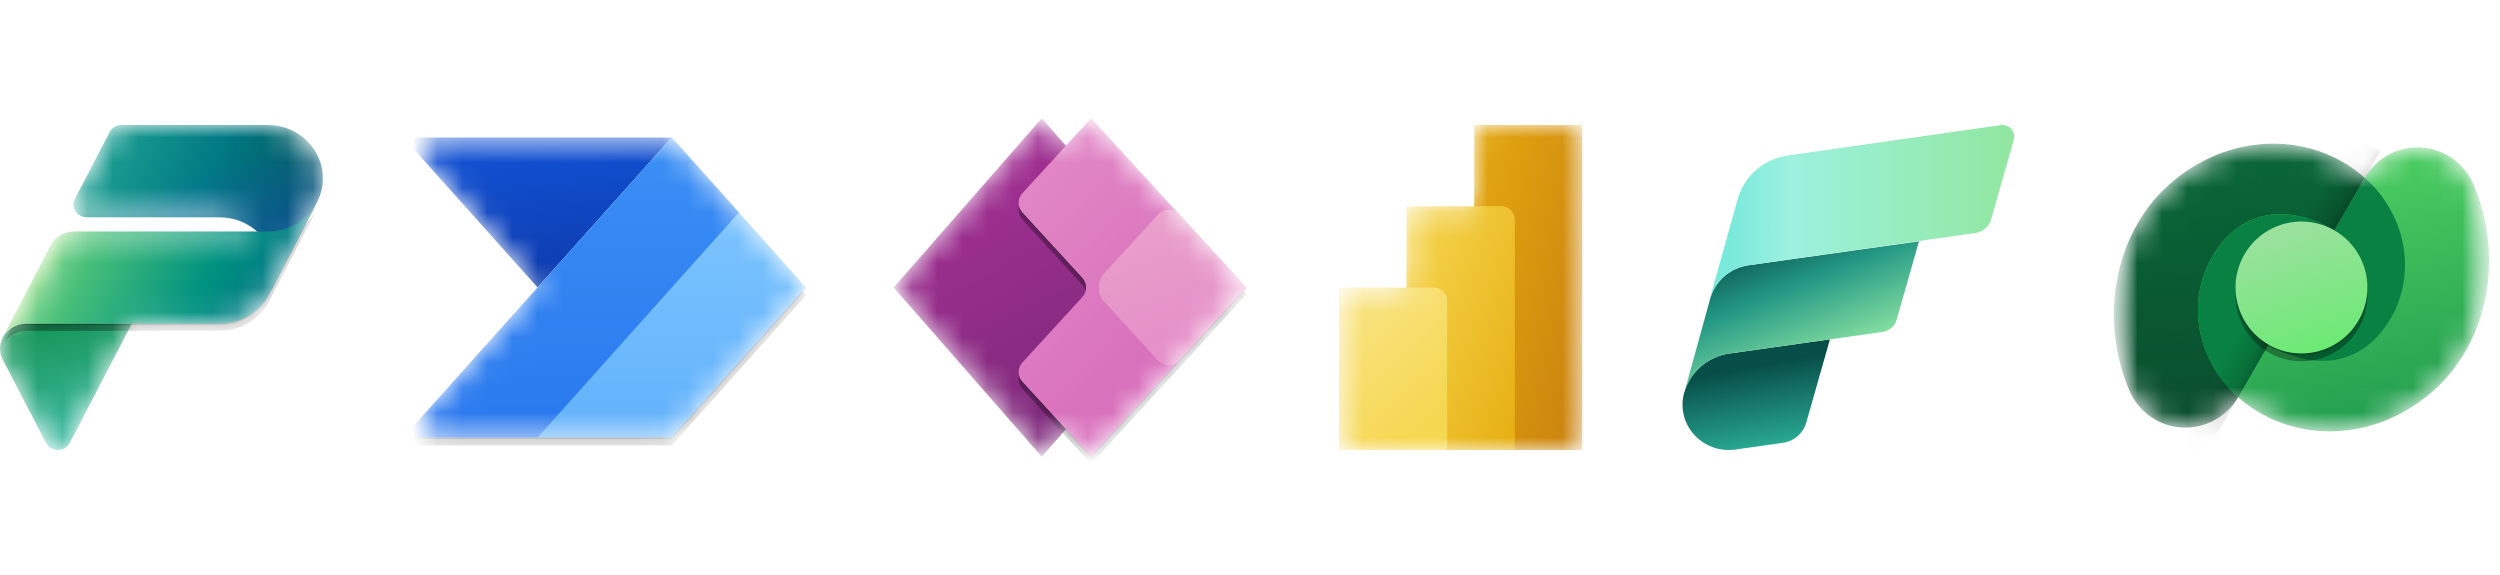 <svg width="100" height="23" viewBox="0 0 100 23" fill="none" xmlns="http://www.w3.org/2000/svg">
<g clip-path="url(#clip0_1572_21175)">
<g clip-path="url(#clip1_1572_21175)">
<mask id="mask0_1572_21175" style="mask-type:alpha" maskUnits="userSpaceOnUse" x="0" y="5" width="13" height="13">
<path d="M4.859 5H10.697C12.331 5 13.398 6.639 12.697 8.047L12.805 7.839L10.776 11.739C10.771 11.75 10.765 11.762 10.759 11.773L10.442 12.382L10.759 11.772C10.383 12.494 9.616 12.949 8.777 12.949H5.271L2.789 17.719C2.595 18.094 2.039 18.094 1.844 17.719L0.111 14.387C-0.048 14.084 -0.027 13.755 0.115 13.489L2.025 9.82C2.204 9.476 2.57 9.259 2.97 9.259H10.286C9.898 8.911 9.376 8.691 8.777 8.691H3.467C3.074 8.691 2.819 8.294 2.995 7.956L4.387 5.281C4.476 5.109 4.659 5 4.859 5Z" fill="white"/>
</mask>
<g mask="url(#mask0_1572_21175)">
<path d="M1.035 12.949H5.271L2.789 17.719C2.595 18.093 2.039 18.093 1.844 17.719L0.111 14.387C-0.233 13.727 0.267 12.949 1.035 12.949Z" fill="url(#paint0_linear_1572_21175)"/>
<path d="M4.86 5H10.698C12.345 5 13.416 6.666 12.68 8.082L10.777 11.739C10.771 11.75 10.765 11.762 10.759 11.773L10.442 12.382L10.777 11.739C11.479 10.33 10.412 8.691 8.778 8.691H3.468C3.075 8.691 2.819 8.294 2.995 7.956L4.387 5.281C4.476 5.109 4.659 5 4.86 5Z" fill="url(#paint1_linear_1572_21175)"/>
<path d="M4.86 5H10.698C12.345 5 13.416 6.666 12.68 8.082L10.773 11.747C10.768 11.756 10.764 11.764 10.759 11.773L10.59 12.098L10.773 11.747C11.483 10.337 10.415 8.691 8.777 8.691H3.468C3.075 8.691 2.819 8.294 2.995 7.956L4.387 5.281C4.476 5.109 4.659 5 4.86 5Z" fill="url(#paint2_linear_1572_21175)"/>
<g filter="url(#filter0_f_1572_21175)">
<path d="M8.778 13.006H1.051C0.65 13.006 0.285 13.223 0.105 13.567L2.026 9.877C2.205 9.533 2.571 9.315 2.971 9.315H10.698C11.536 9.315 12.303 8.861 12.678 8.141L12.806 7.896L10.76 11.829C10.385 12.551 9.617 13.006 8.778 13.006Z" fill="black" fill-opacity="0.24"/>
</g>
<g filter="url(#filter1_f_1572_21175)">
<path d="M8.778 13.233H1.051C0.65 13.233 0.285 13.451 0.105 13.795L2.026 10.104C2.205 9.76 2.571 9.543 2.971 9.543H10.698C11.536 9.543 12.303 9.088 12.678 8.368L12.806 8.123L10.76 12.056C10.385 12.778 9.617 13.233 8.778 13.233Z" fill="black" fill-opacity="0.32"/>
</g>
<path d="M8.777 12.95H1.05C0.649 12.95 0.284 13.167 0.104 13.511L2.025 9.82C2.204 9.476 2.57 9.259 2.97 9.259H10.697C11.535 9.259 12.302 8.804 12.678 8.084L12.806 7.839L10.759 11.772C10.384 12.494 9.616 12.95 8.777 12.95Z" fill="url(#paint3_linear_1572_21175)"/>
<path opacity="0.7" d="M8.772 12.95H1.055C0.654 12.95 0.288 13.167 0.109 13.511L2.03 9.82C2.209 9.476 2.575 9.259 2.975 9.259H10.737C11.549 9.259 12.291 8.819 12.657 8.123L10.753 11.774C10.377 12.495 9.611 12.95 8.772 12.95Z" fill="url(#paint4_linear_1572_21175)"/>
</g>
</g>
<mask id="mask1_1572_21175" style="mask-type:luminance" maskUnits="userSpaceOnUse" x="16" y="5" width="17" height="13">
<path fill-rule="evenodd" clip-rule="evenodd" d="M26.591 5.5C26.77 5.5 26.942 5.577 27.061 5.71L31.865 11.079C32.079 11.319 32.079 11.681 31.865 11.921L27.061 17.29C26.942 17.424 26.77 17.5 26.591 17.5H17.549C17.003 17.5 16.714 16.854 17.078 16.447L21.505 11.5L17.078 6.553C16.714 6.146 17.003 5.5 17.549 5.5H26.591Z" fill="white"/>
</mask>
<g mask="url(#mask1_1572_21175)">
<path d="M26.872 5.5L21.503 11.5L16.135 5.5H26.872Z" fill="url(#paint5_linear_1572_21175)"/>
<path d="M26.872 5.563L16.135 17.563H26.872L32.24 11.563L26.872 5.563Z" fill="black" fill-opacity="0.24"/>
<path d="M26.872 5.816L16.135 17.816H26.872L32.24 11.816L26.872 5.816Z" fill="black" fill-opacity="0.32"/>
<path d="M16.135 17.5L26.872 5.5L32.24 11.5L26.872 17.5H16.135Z" fill="url(#paint6_linear_1572_21175)"/>
<path d="M16.135 17.5L26.872 5.5L29.556 8.5L21.503 17.5H16.135Z" fill="url(#paint7_linear_1572_21175)"/>
</g>
<mask id="mask2_1572_21175" style="mask-type:luminance" maskUnits="userSpaceOnUse" x="36" y="5" width="14" height="13">
<path fill-rule="evenodd" clip-rule="evenodd" d="M36.235 10.943C35.956 11.262 35.956 11.738 36.235 12.057L41.247 17.785C41.472 18.042 41.871 18.042 42.096 17.785L42.636 17.169L43.23 17.817C43.454 18.061 43.839 18.061 44.062 17.817L49.328 12.072C49.625 11.748 49.625 11.252 49.328 10.928L44.062 5.183C43.839 4.939 43.454 4.939 43.23 5.183L42.636 5.831L42.096 5.215C41.871 4.958 41.472 4.958 41.247 5.215L36.235 10.943Z" fill="white"/>
</mask>
<g mask="url(#mask2_1572_21175)">
<path d="M41.67 18.271L35.746 11.5L41.67 4.729L47.595 11.5L41.67 18.271Z" fill="url(#paint8_linear_1572_21175)"/>
<path d="M43.644 5.011L49.851 11.782L43.644 18.553L40.891 15.549C40.693 15.333 40.693 15.002 40.891 14.786L43.295 12.163C43.492 11.948 43.492 11.617 43.295 11.401L40.891 8.778C40.693 8.562 40.693 8.231 40.891 8.015L43.644 5.011Z" fill="black" fill-opacity="0.32"/>
<path d="M43.644 4.783L49.851 11.554L43.644 18.325L40.891 15.32C40.693 15.105 40.693 14.774 40.891 14.558L43.295 11.935C43.492 11.719 43.492 11.388 43.295 11.172L40.891 8.55C40.693 8.334 40.693 8.003 40.891 7.787L43.644 4.783Z" fill="black" fill-opacity="0.24"/>
<path d="M43.644 4.729L49.851 11.5L43.644 18.271L40.891 15.267C40.693 15.051 40.693 14.72 40.891 14.504L43.295 11.881C43.492 11.666 43.492 11.335 43.295 11.119L40.891 8.496C40.693 8.28 40.693 7.949 40.891 7.733L43.644 4.729Z" fill="url(#paint9_linear_1572_21175)"/>
<path d="M46.334 8.568C46.557 8.325 46.942 8.325 47.166 8.568L49.853 11.5L47.166 14.432C46.942 14.676 46.557 14.676 46.334 14.432L44.171 12.072C43.874 11.748 43.874 11.252 44.171 10.928L46.334 8.568Z" fill="url(#paint10_linear_1572_21175)"/>
</g>
<g clip-path="url(#clip2_1572_21175)">
<mask id="mask3_1572_21175" style="mask-type:luminance" maskUnits="userSpaceOnUse" x="53" y="5" width="11" height="13">
<path fill-rule="evenodd" clip-rule="evenodd" d="M58.967 5.542C58.967 5.243 59.21 5 59.509 5H62.759C63.058 5 63.301 5.243 63.301 5.542V17.458C63.301 17.758 63.058 18 62.759 18H54.092C53.793 18 53.551 17.758 53.551 17.458V12.042C53.551 11.742 53.793 11.5 54.092 11.5H56.259V8.792C56.259 8.493 56.502 8.25 56.801 8.25H58.967V5.542Z" fill="white"/>
</mask>
<g mask="url(#mask3_1572_21175)">
<path d="M63.302 5V18H58.969V5H63.302Z" fill="url(#paint11_linear_1572_21175)"/>
<path d="M60.593 8.792V18H56.26V8.25H60.051C60.351 8.25 60.593 8.493 60.593 8.792Z" fill="url(#paint12_linear_1572_21175)"/>
<path d="M53.551 11.5V18H57.884V12.042C57.884 11.742 57.642 11.5 57.342 11.5H53.551Z" fill="url(#paint13_linear_1572_21175)"/>
</g>
</g>
<g clip-path="url(#clip3_1572_21175)">
<path d="M71.314 17.713L69.418 17.981C68.094 18.168 67.011 16.961 67.37 15.699C67.605 14.873 68.316 14.262 69.181 14.139L73.198 13.572L72.249 16.908C72.128 17.334 71.761 17.65 71.314 17.713Z" fill="url(#paint14_linear_1572_21175)"/>
<path d="M67.368 15.711L67.356 15.756L67.357 15.755C67.361 15.74 67.364 15.726 67.368 15.711Z" fill="url(#paint15_linear_1572_21175)"/>
<path d="M69.95 10.609C69.214 10.713 68.61 11.232 68.411 11.934L67.375 15.688C67.613 14.868 68.321 14.261 69.183 14.14L69.518 14.092L69.52 14.091L70.865 13.902L73.2 13.572V13.574L75.294 13.279C75.568 13.241 75.793 13.047 75.868 12.785L76.759 9.652L69.95 10.61V10.609Z" fill="url(#paint16_linear_1572_21175)"/>
<path d="M80.03 5.005L71.518 6.218C70.559 6.354 69.773 7.033 69.513 7.947L68.408 11.899L68.422 11.891C68.633 11.211 69.228 10.71 69.948 10.609L71.158 10.439L71.16 10.437L79.019 9.318C79.317 9.275 79.561 9.065 79.642 8.781L80.551 5.586C80.642 5.264 80.366 4.957 80.03 5.005Z" fill="url(#paint17_linear_1572_21175)"/>
</g>
<mask id="mask4_1572_21175" style="mask-type:luminance" maskUnits="userSpaceOnUse" x="84" y="4" width="16" height="15">
<path d="M99.569 4H84.569V19H99.569V4Z" fill="white"/>
</mask>
<g mask="url(#mask4_1572_21175)">
<mask id="mask5_1572_21175" style="mask-type:alpha" maskUnits="userSpaceOnUse" x="84" y="5" width="16" height="13">
<path d="M98.934 7.366L98.934 7.366C98.734 6.901 98.388 6.495 97.916 6.222C96.751 5.55 95.262 5.949 94.59 7.113L94.589 7.113C94.529 7.059 94.467 7.007 94.403 6.955C92.34 5.279 89.114 5.271 86.735 7.41C84.598 9.331 83.929 12.716 85.185 15.649L85.186 15.649C85.387 16.107 85.731 16.509 86.198 16.778C87.362 17.45 88.851 17.052 89.523 15.888L89.524 15.888L89.525 15.887C89.585 15.941 89.647 15.994 89.711 16.046C91.774 17.722 95 17.729 97.379 15.591C99.513 13.673 100.182 10.296 98.934 7.366Z" fill="#C4C4C4"/>
</mask>
<g mask="url(#mask5_1572_21175)">
<path fill-rule="evenodd" clip-rule="evenodd" d="M90.739 13.785C92.774 14.96 94.603 14.507 95.637 12.716C96.671 10.924 96.282 8.482 94.403 6.955C92.34 5.279 89.114 5.272 86.735 7.41C84.598 9.331 83.929 12.716 85.185 15.649L85.186 15.649C85.387 16.108 85.731 16.509 86.198 16.778C87.362 17.451 88.851 17.052 89.523 15.889L89.524 15.889L90.739 13.785Z" fill="url(#paint18_linear_1572_21175)"/>
<path fill-rule="evenodd" clip-rule="evenodd" d="M98.936 7.366L98.936 7.366C100.184 10.296 99.514 13.673 97.381 15.591C95.002 17.729 91.776 17.722 89.712 16.046C87.833 14.519 87.444 12.076 88.478 10.285C89.513 8.494 91.341 8.041 93.377 9.216L94.591 7.113L94.591 7.113C95.264 5.949 96.753 5.55 97.917 6.222C98.389 6.495 98.735 6.901 98.936 7.366Z" fill="url(#paint19_linear_1572_21175)"/>
<path fill-rule="evenodd" clip-rule="evenodd" d="M93.377 9.216C91.341 8.041 89.513 8.494 88.478 10.285C87.479 12.016 87.808 14.354 89.526 15.888L90.74 13.785C92.776 14.96 94.604 14.507 95.639 12.716C96.638 10.985 96.309 8.647 94.591 7.114L93.377 9.216Z" fill="#088142"/>
<path opacity="0.25" d="M95.207 6.044L94.133 5.424L86.52 18.61L87.594 19.23L95.207 6.044Z" fill="url(#paint20_linear_1572_21175)"/>
<g filter="url(#filter2_f_1572_21175)">
<path d="M94.344 12.882C93.615 14.144 92.002 14.576 90.74 13.848C89.479 13.119 89.046 11.506 89.775 10.244C90.503 8.982 92.117 8.55 93.378 9.278C94.64 10.007 95.072 11.62 94.344 12.882Z" fill="black" fill-opacity="0.24"/>
</g>
<g filter="url(#filter3_f_1572_21175)">
<path d="M94.344 13.132C93.615 14.394 92.002 14.826 90.74 14.098C89.479 13.369 89.046 11.756 89.775 10.494C90.503 9.232 92.117 8.8 93.378 9.528C94.64 10.257 95.072 11.87 94.344 13.132Z" fill="black" fill-opacity="0.32"/>
</g>
<path d="M94.343 12.819C93.615 14.081 92.001 14.514 90.739 13.785C89.478 13.057 89.045 11.443 89.774 10.181C90.502 8.92 92.116 8.487 93.377 9.216C94.639 9.944 95.072 11.558 94.343 12.819Z" fill="url(#paint21_linear_1572_21175)"/>
</g>
</g>
</g>
<defs>
<filter id="filter0_f_1572_21175" x="-0.695" y="7.096" width="14.301" height="7.272" filterUnits="userSpaceOnUse" color-interpolation-filters="sRGB">
<feFlood flood-opacity="0" result="BackgroundImageFix"/>
<feBlend mode="normal" in="SourceGraphic" in2="BackgroundImageFix" result="shape"/>
<feGaussianBlur stdDeviation="0.4" result="effect1_foregroundBlur_1572_21175"/>
</filter>
<filter id="filter1_f_1572_21175" x="-7.895" y="0.123" width="28.701" height="21.672" filterUnits="userSpaceOnUse" color-interpolation-filters="sRGB">
<feFlood flood-opacity="0" result="BackgroundImageFix"/>
<feBlend mode="normal" in="SourceGraphic" in2="BackgroundImageFix" result="shape"/>
<feGaussianBlur stdDeviation="4" result="effect1_foregroundBlur_1572_21175"/>
</filter>
<filter id="filter2_f_1572_21175" x="88.621" y="8.125" width="6.877" height="6.877" filterUnits="userSpaceOnUse" color-interpolation-filters="sRGB">
<feFlood flood-opacity="0" result="BackgroundImageFix"/>
<feBlend mode="normal" in="SourceGraphic" in2="BackgroundImageFix" result="shape"/>
<feGaussianBlur stdDeviation="0.4" result="effect1_foregroundBlur_1572_21175"/>
</filter>
<filter id="filter3_f_1572_21175" x="81.421" y="1.175" width="21.277" height="21.277" filterUnits="userSpaceOnUse" color-interpolation-filters="sRGB">
<feFlood flood-opacity="0" result="BackgroundImageFix"/>
<feBlend mode="normal" in="SourceGraphic" in2="BackgroundImageFix" result="shape"/>
<feGaussianBlur stdDeviation="4" result="effect1_foregroundBlur_1572_21175"/>
</filter>
<linearGradient id="paint0_linear_1572_21175" x1="0.84" y1="12.949" x2="2.21" y2="18.37" gradientUnits="userSpaceOnUse">
<stop stop-color="#159455"/>
<stop offset="1" stop-color="#3FBDA9"/>
</linearGradient>
<linearGradient id="paint1_linear_1572_21175" x1="3.189" y1="5.5" x2="11.643" y2="9.412" gradientUnits="userSpaceOnUse">
<stop stop-color="#23A794"/>
<stop offset="0.568" stop-color="#007A84"/>
<stop offset="1" stop-color="#005158"/>
</linearGradient>
<linearGradient id="paint2_linear_1572_21175" x1="10.442" y1="10.394" x2="8.996" y2="6.452" gradientUnits="userSpaceOnUse">
<stop stop-color="#004A8B"/>
<stop offset="0.406" stop-color="#105DA8" stop-opacity="0.5"/>
<stop offset="1" stop-color="#2170C6" stop-opacity="0"/>
</linearGradient>
<linearGradient id="paint3_linear_1572_21175" x1="2.021" y1="9.826" x2="9.652" y2="13.759" gradientUnits="userSpaceOnUse">
<stop stop-color="#7FD9A2"/>
<stop offset="0.196" stop-color="#47BF79"/>
<stop offset="0.714" stop-color="#009280"/>
<stop offset="1" stop-color="#007A84"/>
</linearGradient>
<linearGradient id="paint4_linear_1572_21175" x1="1.947" y1="9.968" x2="3.691" y2="10.876" gradientUnits="userSpaceOnUse">
<stop stop-color="#A8E47C" stop-opacity="0.86"/>
<stop offset="0.367" stop-color="#87D152" stop-opacity="0.2"/>
<stop offset="1" stop-color="#58BE5A" stop-opacity="0"/>
</linearGradient>
<linearGradient id="paint5_linear_1572_21175" x1="30.071" y1="11.988" x2="29.366" y2="4.736" gradientUnits="userSpaceOnUse">
<stop stop-color="#0D36A5"/>
<stop offset="1" stop-color="#1152D4"/>
</linearGradient>
<linearGradient id="paint6_linear_1572_21175" x1="16.135" y1="5.5" x2="16.135" y2="17.5" gradientUnits="userSpaceOnUse">
<stop stop-color="#84CAFF"/>
<stop offset="1" stop-color="#61B1FB"/>
</linearGradient>
<linearGradient id="paint7_linear_1572_21175" x1="16.135" y1="5.5" x2="16.135" y2="17.5" gradientUnits="userSpaceOnUse">
<stop stop-color="#3B90F5"/>
<stop offset="1" stop-color="#2A78EE"/>
</linearGradient>
<linearGradient id="paint8_linear_1572_21175" x1="54.498" y1="13.757" x2="44.717" y2="-4.563" gradientUnits="userSpaceOnUse">
<stop stop-color="#742774"/>
<stop offset="1" stop-color="#BB35A4"/>
</linearGradient>
<linearGradient id="paint9_linear_1572_21175" x1="35.987" y1="9.553" x2="46.177" y2="19.174" gradientUnits="userSpaceOnUse">
<stop stop-color="#E48CC7"/>
<stop offset="1" stop-color="#D467B9"/>
</linearGradient>
<linearGradient id="paint10_linear_1572_21175" x1="41.9" y1="9.862" x2="44.072" y2="15.856" gradientUnits="userSpaceOnUse">
<stop stop-color="#E9A1CB"/>
<stop offset="1" stop-color="#E48CC7"/>
</linearGradient>
<linearGradient id="paint11_linear_1572_21175" x1="56.228" y1="13.572" x2="64.345" y2="15.483" gradientUnits="userSpaceOnUse">
<stop stop-color="#E6AD10"/>
<stop offset="1" stop-color="#C87E0E"/>
</linearGradient>
<linearGradient id="paint12_linear_1572_21175" x1="54.188" y1="13.656" x2="61.492" y2="16.455" gradientUnits="userSpaceOnUse">
<stop stop-color="#F6D751"/>
<stop offset="1" stop-color="#E6AD10"/>
</linearGradient>
<linearGradient id="paint13_linear_1572_21175" x1="51.453" y1="13.492" x2="55.854" y2="18.128" gradientUnits="userSpaceOnUse">
<stop stop-color="#F9E589"/>
<stop offset="1" stop-color="#F6D751"/>
</linearGradient>
<linearGradient id="paint14_linear_1572_21175" x1="70.783" y1="17.74" x2="70.208" y2="14.624" gradientUnits="userSpaceOnUse">
<stop stop-color="#28A790"/>
<stop offset="1" stop-color="#074D48"/>
</linearGradient>
<linearGradient id="paint15_linear_1572_21175" x1="67.356" y1="15.733" x2="67.368" y2="15.733" gradientUnits="userSpaceOnUse">
<stop stop-color="#92E8A4"/>
<stop offset="0.51" stop-color="#229784"/>
<stop offset="1" stop-color="#074D48"/>
</linearGradient>
<linearGradient id="paint16_linear_1572_21175" x1="72.946" y1="14.732" x2="70.682" y2="9.201" gradientUnits="userSpaceOnUse">
<stop stop-color="#92E8A4"/>
<stop offset="0.59" stop-color="#229784"/>
<stop offset="1" stop-color="#074D48"/>
</linearGradient>
<linearGradient id="paint17_linear_1572_21175" x1="68.408" y1="8.45" x2="80.569" y2="8.45" gradientUnits="userSpaceOnUse">
<stop offset="0.06" stop-color="#79E9DC"/>
<stop offset="0.26" stop-color="#9DF1DF"/>
<stop offset="1" stop-color="#91E79F"/>
</linearGradient>
<linearGradient id="paint18_linear_1572_21175" x1="90.066" y1="5.6" x2="91.366" y2="17.4" gradientUnits="userSpaceOnUse">
<stop stop-color="#096738"/>
<stop offset="1" stop-color="#0A4C2D"/>
</linearGradient>
<linearGradient id="paint19_linear_1572_21175" x1="95.418" y1="5.45" x2="97.868" y2="17.15" gradientUnits="userSpaceOnUse">
<stop stop-color="#4ED062"/>
<stop offset="1" stop-color="#209B4E"/>
</linearGradient>
<linearGradient id="paint20_linear_1572_21175" x1="89.15" y1="16.536" x2="88.075" y2="15.916" gradientUnits="userSpaceOnUse">
<stop/>
<stop offset="0.272" stop-opacity="0.561"/>
<stop offset="0.621" stop-opacity="0.265"/>
<stop offset="1" stop-opacity="0"/>
</linearGradient>
<linearGradient id="paint21_linear_1572_21175" x1="94.697" y1="14.139" x2="92.788" y2="8.221" gradientUnits="userSpaceOnUse">
<stop stop-color="#66EB6E"/>
<stop offset="1" stop-color="#9FE0A2"/>
</linearGradient>
<clipPath id="clip0_1572_21175">
<rect width="99.57" height="23" rx="4" fill="white"/>
</clipPath>
<clipPath id="clip1_1572_21175">
<rect width="12.916" height="13" fill="white" transform="translate(0 5)"/>
</clipPath>
<clipPath id="clip2_1572_21175">
<rect width="9.75" height="13" fill="white" transform="translate(53.551 5)"/>
</clipPath>
<clipPath id="clip3_1572_21175">
<rect width="13.268" height="13" fill="white" transform="translate(67.301 5)"/>
</clipPath>
</defs>
</svg>
